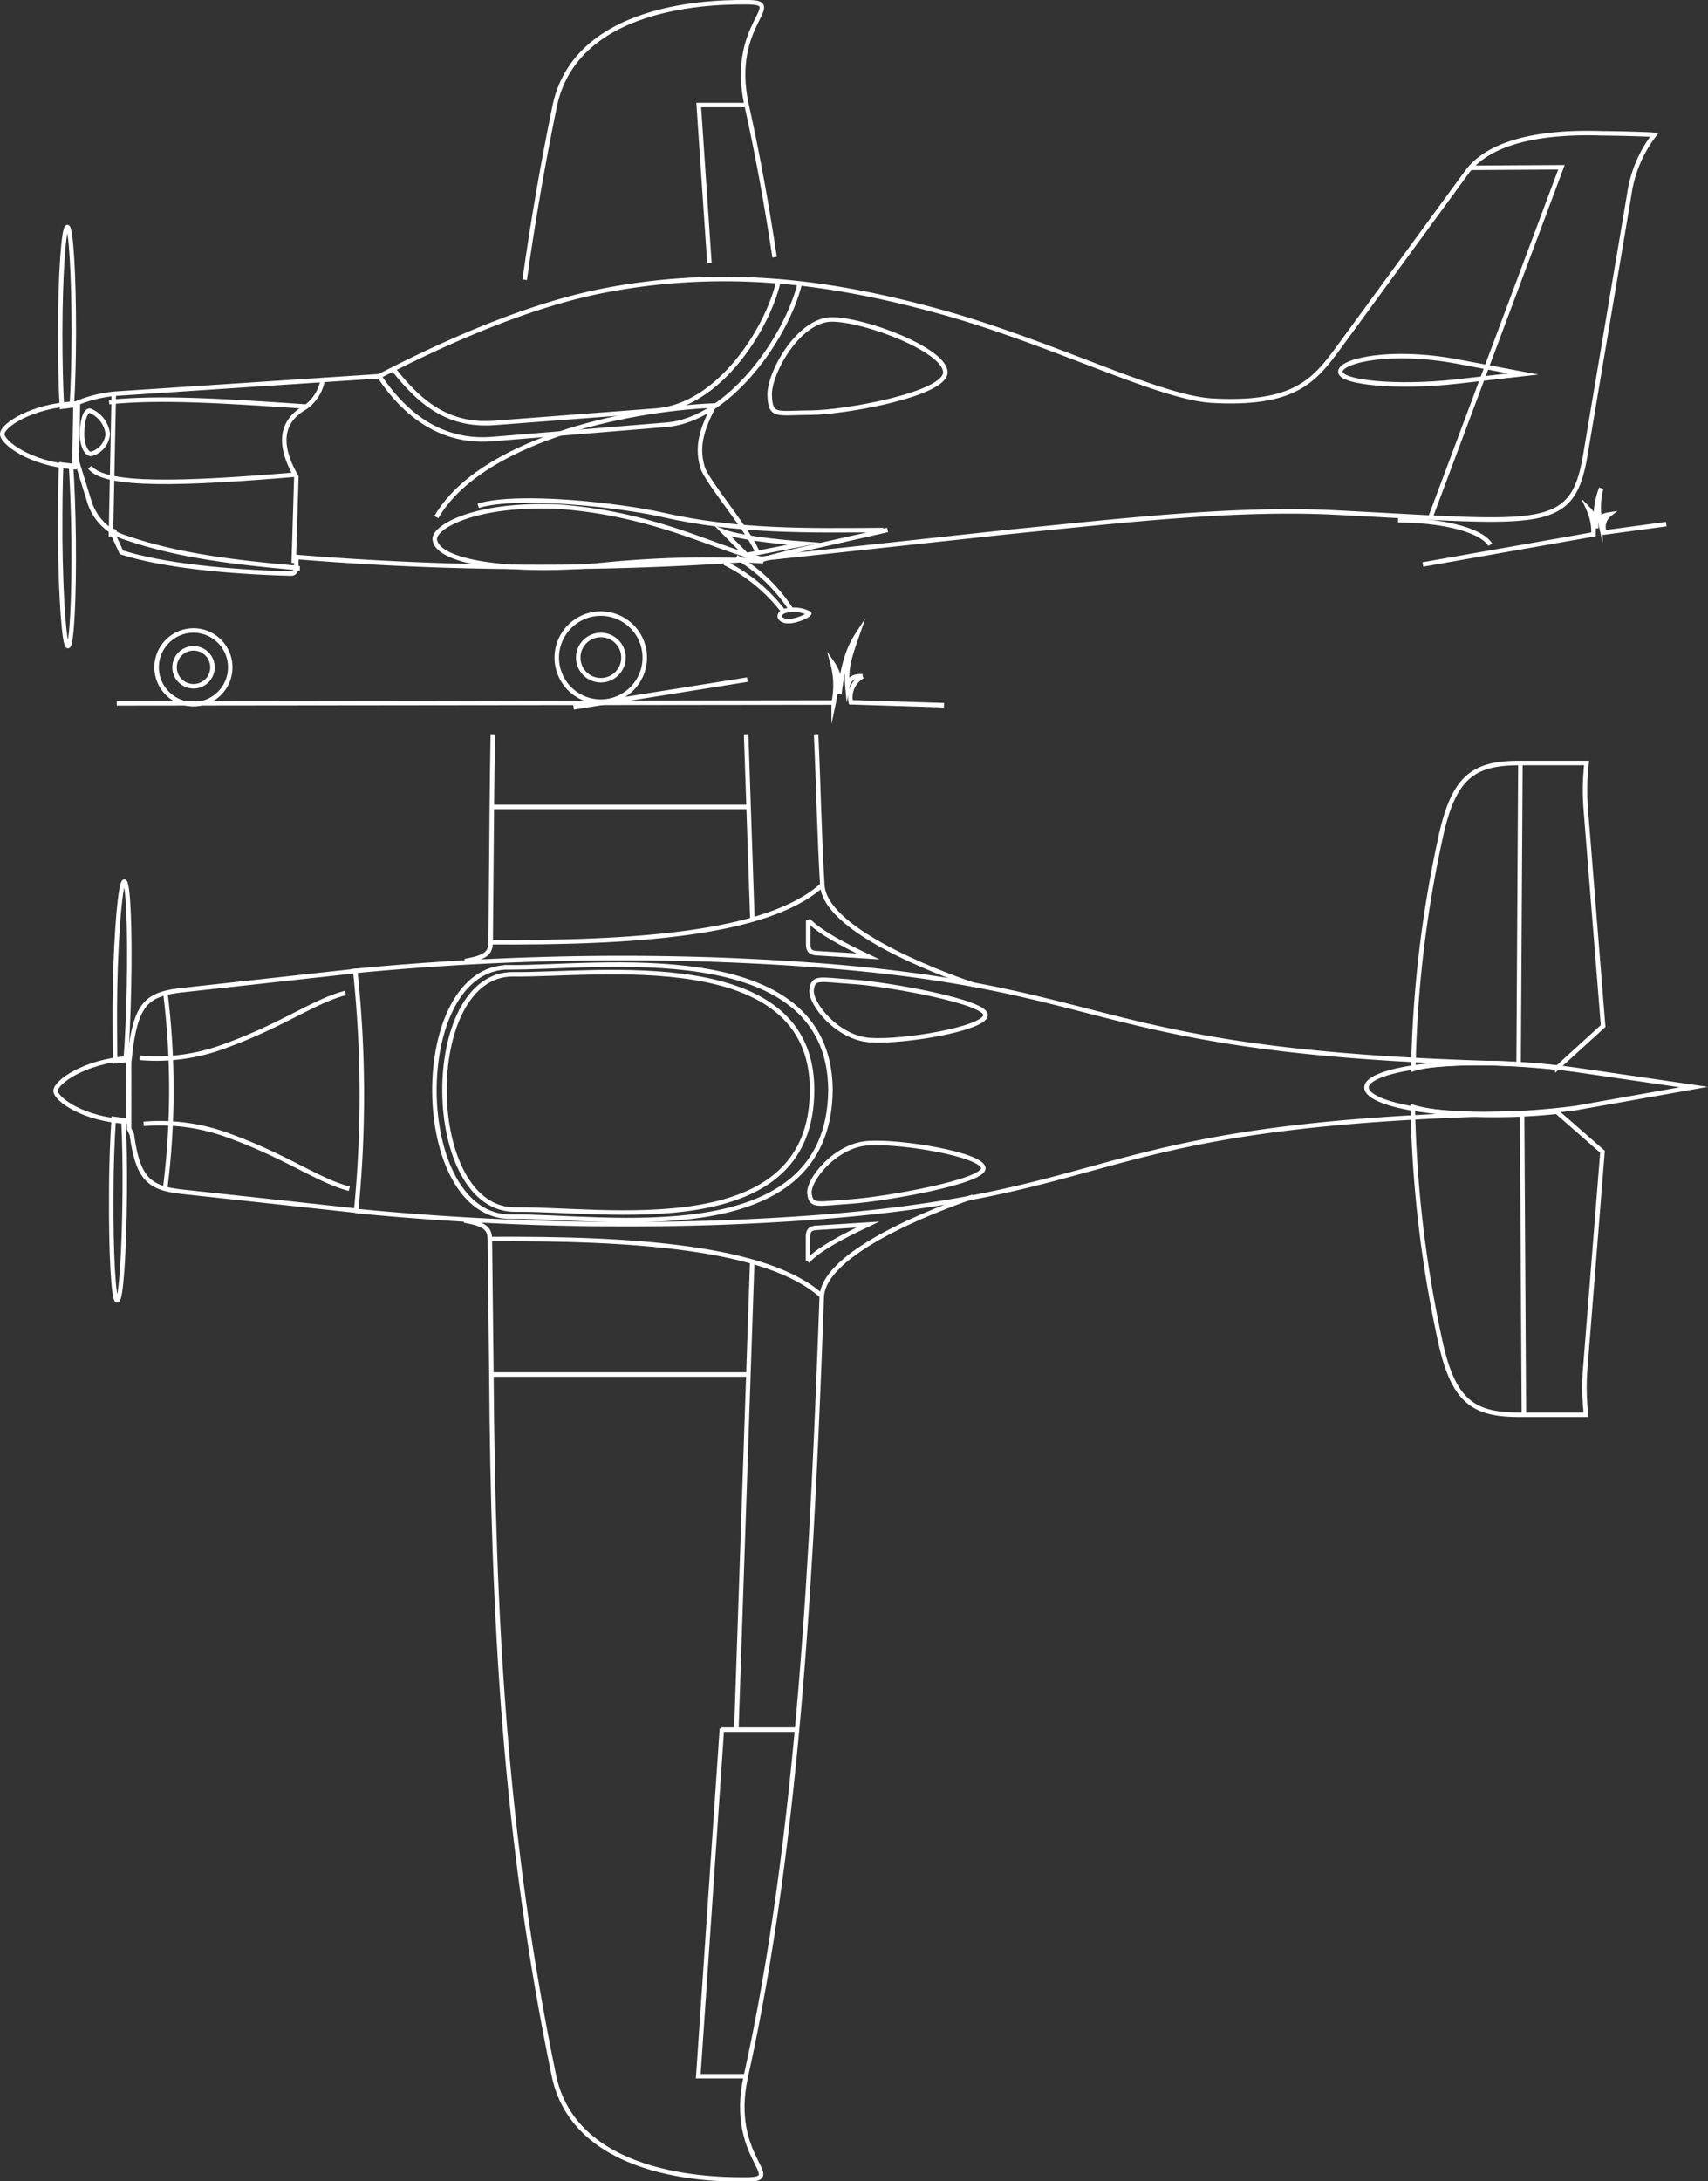 <svg xmlns="http://www.w3.org/2000/svg" viewBox="0 0 190.2 242.8"><rect x="0" y="0" width="190.2" height="242.8" fill="#333333" stroke="none"/><defs><style>.cls-1{fill:none;stroke:#fff;stroke-miterlimit:10;stroke-width:0.5px;}</style></defs><title>Delta</title><g id="Vrstva_2" data-name="Vrstva 2"><g id="Vrstva_1-2" data-name="Vrstva 1"><path class="cls-1" d="M8.68,44.82a15,15,0,0,1,4.17-1l29.38-1.94c8.66-4.47,17.37-8.07,25.2-9.57,14.45-2.76,26.79-.49,37.29,2.39C117.27,38.18,129,44.26,135,44.6c9.11.5,11.33-2.21,14-5.82L163.32,19.2c2.56-3.51,8.44-4.59,15.14-4.36,1,0,4.95.08,5.76.17a14.18,14.18,0,0,0-2.79,6.64l-4.89,29c-1.46,8.64-4.82,7.57-27.83,6.4-10.48-.53-22.27.74-32.79,1.8l-3.38.34-27.75,3A331.33,331.33,0,0,1,33,62L33,63.21c-6.58-.59-13.08-1.31-19-3.36A6.08,6.08,0,0,1,10,56L8.55,51.31Z"/><path class="cls-1" d="M158.45,62.83l19-3.35a6.24,6.24,0,0,0-.55-2.8,3,3,0,0,1,.85,2.13,9.56,9.56,0,0,1,.56-4.46,7.93,7.93,0,0,0-.09,3.83c0-.77.55-.84,1-.91a1.74,1.74,0,0,0-.54,2l6.87-.93"/><path class="cls-1" d="M162.26,40.24c-7.34-1.38-12.94-.11-13,1.12s6.36,1.86,12.95,1.11l7.43-.84Z"/><polyline class="cls-1" points="163.61 18.68 173.88 18.62 159.34 57.47"/><path class="cls-1" d="M84.78,62.45l.07-.24c-4.73-.91-11.59-5-22.63-5.81-9.4-.42-14,2.3-13.8,3.68.38,2.7,9.29,3.72,18.82,2.79A116.21,116.21,0,0,1,84.78,62.45Z"/><path class="cls-1" d="M84.66,62.36c3.27-1,7.6-1.85,14.18-3.37"/><path class="cls-1" d="M53.25,56.3c4.44-1.36,15.84-.06,20.5,1,8.39,1.91,16.18,1.76,24.61,1.7"/><path class="cls-1" d="M80.54,59.16c1.54.6,5.32,1.1,9,1.37l-6.42,1.25Z"/><path class="cls-1" d="M43.74,41c3.45,4.48,6.73,6.43,11.4,6.07l17.94-1.37c6.89-.53,12.31-8.9,13.59-14.31M42.37,42.07c3.3,4.86,7.5,7.21,12.48,6.8L74.2,47.28c7.08-.58,13.42-9.81,14.86-15.72"/><path class="cls-1" d="M48.59,57.56c4.88-8.38,20.71-12,30.91-12.42-1.22,2.44-2,4.38-1.27,6.87.46,1.62,5.44,7.36,6.17,9.63"/><path class="cls-1" d="M155.69,57.91c4.4,0,9.1.91,10.27,2.72"/><path class="cls-1" d="M92.63,35.56c3.69,0,12.55,3.38,12.64,5.85s-11.25,4.51-15,4.52-4.47.55-4.56-1.92S88.93,35.57,92.63,35.56Z"/><path class="cls-1" d="M10,45.71a3.19,3.19,0,0,1,2,2.59,2.5,2.5,0,0,1-1.86,2.23c-.55,0-1-1-1-2.2S9.4,45.72,10,45.71Z"/><path class="cls-1" d="M12.15,44.76c5.58-.6,13.09-.11,22,.5"/><line class="cls-1" x1="12.67" y1="43.88" x2="12.35" y2="59.71"/><path class="cls-1" d="M35.89,42.51A4.75,4.75,0,0,1,34,45.34q-4.12,2.34-1,7.74l-.29,9.58"/><path class="cls-1" d="M12.78,58.91l-.18.57.92,2c4.37,1.41,11.5,2.17,18.87,2.37.69,0,.31-.6,1-.59"/><path class="cls-1" d="M10,52c1.63,2.2,10.55,1.86,22.7.85"/><path class="cls-1" d="M.25,48.31c0-.94,3.24-3.16,8.16-3.39L8.28,52C3.31,51.64.23,49.24.25,48.31Z"/><path class="cls-1" d="M6.7,37.06c0,3.19.07,6.08.19,8.21L8,45.13c.13-2.11.21-5,.22-8.07,0-6.49-.31-11.79-.72-11.79S6.71,30.57,6.7,37.06Z"/><path class="cls-1" d="M6.7,60c0-3.21,0-6.14.12-8.29l1.09.13c.14,2.13.25,5,.29,8.15.07,6.57-.21,11.92-.63,11.93S6.77,66.54,6.7,60Z"/><path class="cls-1" d="M87.89,67.91c-.9.08-1.07.5-1.06.69s.28.61,1.18.53,2.12-.66,2.1-.85A3.8,3.8,0,0,0,87.89,67.91Z"/><path class="cls-1" d="M80.69,62.66a18.57,18.57,0,0,1,6.61,5.48"/><path class="cls-1" d="M82,62a18.54,18.54,0,0,1,6.19,6"/><path class="cls-1" d="M13,78.29l79.84-.09a9.31,9.31,0,0,0-.12-4.34,4.58,4.58,0,0,1,.74,3.41c.49-3.84,1.21-5.38,2-6.6-.79,2.28-1.29,3.62-1.09,5.76.22-1.16,1-1.14,1.69-1.15a2.67,2.67,0,0,0-1.31,2.89l10.37.33"/><line class="cls-1" x1="63.87" y1="78.74" x2="83.22" y2="75.65"/><path class="cls-1" d="M21.54,70.18a4.1,4.1,0,1,1-4.1,4.1A4.11,4.11,0,0,1,21.54,70.18Z"/><path class="cls-1" d="M21.54,72.17a2.11,2.11,0,1,1-2.1,2.11A2.12,2.12,0,0,1,21.54,72.17Z"/><path class="cls-1" d="M66.91,68.3A4.9,4.9,0,1,1,62,73.2,4.91,4.91,0,0,1,66.91,68.3Z"/><circle class="cls-1" cx="66.91" cy="73.2" r="2.52"/><path class="cls-1" d="M57.19,108.45c9.13.13,33.24-3.42,33.24,12.86,0,17.29-23.21,13.19-33,13.33C47,134.79,46.79,108.3,57.19,108.45Zm-.46-.78c9.49.12,35.57-3.8,35.75,13.6h0v.08h0c-.19,18.38-25.42,13.94-35.54,14.08C45.66,135.58,45.45,107.52,56.73,107.67Z"/><path class="cls-1" d="M175.45,123.34c-12.95,1.69-23.18-.15-23.28-2.27s10.56-3.76,23.2-2L188.62,121Z"/><path class="cls-1" d="M39.62,134.79a307,307,0,0,0,40.57,1.3c46.72-1.74,36.33-10.82,88.1-12.14"/><path class="cls-1" d="M39.11,108.12a308.78,308.78,0,0,1,40.58-1.3c46.71,1.74,36.69,10.26,88.46,11.58"/><path class="cls-1" d="M96.65,127.25c3.69-.25,12.66,1.25,12.85,2.76s-11,3.48-14.74,3.73-4.44.62-4.62-.88S93,127.49,96.65,127.25Z"/><path class="cls-1" d="M96.9,115.78c3.69.25,12.66-1.25,12.85-2.76s-11-3.49-14.74-3.73-4.44-.63-4.63.88S93.21,115.53,96.9,115.78Z"/><path class="cls-1" d="M169.5,124.21l.2,33.47m3.66-33.93,5.09,4.45-1.9,23.86a27.19,27.19,0,0,0,.07,5.42l-7.4,0c-5.17,0-7.42-1.46-8.89-8.43a133.44,133.44,0,0,1-3-25.84C160.12,124.1,167.06,124.43,173.36,123.75Zm-4.25-5.21.2-33.47m4.11,33.78,5.1-4.64-1.91-23.86a27.2,27.2,0,0,1,.07-5.42l-7.4,0c-5.17,0-7.42,1.46-8.89,8.43a131.15,131.15,0,0,0-3,25.63C160.18,118.1,167.13,118.17,173.42,118.85Z"/><path class="cls-1" d="M6.19,121.42c0-.94,3.14-3.25,8.05-3.62l.08,7.06C9.35,124.66,6.2,122.36,6.19,121.42Z"/><path class="cls-1" d="M18.4,110.4a87.52,87.52,0,0,1,0,21.82"/><path class="cls-1" d="M16,125.1a21.92,21.92,0,0,1,9.51,1.32c6.47,2.35,9.9,5,13.39,5.9"/><path class="cls-1" d="M39.66,134.76a130.72,130.72,0,0,0-.1-26.67l-19.23,2.12c-3.88.43-5.16,1.38-5.84,7h0c0,.31-.07.63-.11,1l0,3.65h0V122h0l0,3.65.3.62c.69,5.09,2,6,5.75,6.4Z"/><path class="cls-1" d="M15.56,117.75a21.62,21.62,0,0,0,9.51-1.32c6.47-2.35,9.9-5,13.4-5.9"/><path class="cls-1" d="M12.81,109.92c-.06,3.18,0,6.08,0,8.21L14,118c.16-2.11.3-5,.36-8.06.14-6.5-.09-11.8-.51-11.81S12.94,103.43,12.81,109.92Z"/><path class="cls-1" d="M12.39,132.83c0-3.22.13-6.14.27-8.29l1.09.15c.11,2.13.17,5,.14,8.15-.05,6.57-.42,11.92-.84,11.91S12.34,139.39,12.39,132.83Z"/><path class="cls-1" d="M54.92,89.82H83.37M54.88,81.74c-.05,2.69-.08,5.4-.11,8.15l-.13,14.94c0,1.29-.57,1.74-2.88,2.15m34.5-78.35c-.88-5.85-1.92-11.58-3.15-17.08C81.23,2.67,87.57.33,83.38.25,81,.25,64.46-.15,61.81,11.62c-1.37,6.63-2.48,13.11-3.38,19.52m50,78.49c-1.49-.5-16.53-5.61-16.86-11.1s-.42-11-.69-16.79m-7.79,0,.7,20.72m-29.35,2.42c16.06.11,31-.87,37.07-6.32M83,11.69l-5.19,0L79,29.29m11,73.14,0,2.66c0,.64.19.92.79,1l5.87.37C93.88,105.14,91.31,103.79,90,102.43Z"/><path class="cls-1" d="M80.34,192.53H89M54.83,153H83.28m25.09-19.8c-1.49.5-16.53,5.61-16.86,11.1-1,27.45-2.43,59.87-8.49,87-1.88,8.88,4.46,11.22.27,11.3-2.37,0-18.92.4-21.57-11.37-5.53-26.69-6.8-51-7-78.27L54.55,138c0-1.29-.57-1.74-2.87-2.15M82,192.55l1.77-52.21m-29.34-2.42c16-.11,31,.87,37.06,6.32m-8.54,86.87-5.19,0,2.63-38.69m9.59-52.08,0-2.66c0-.64.19-.92.79-1l5.87-.37C93.79,137.66,91.22,139,89.94,140.37Z"/></g></g></svg>